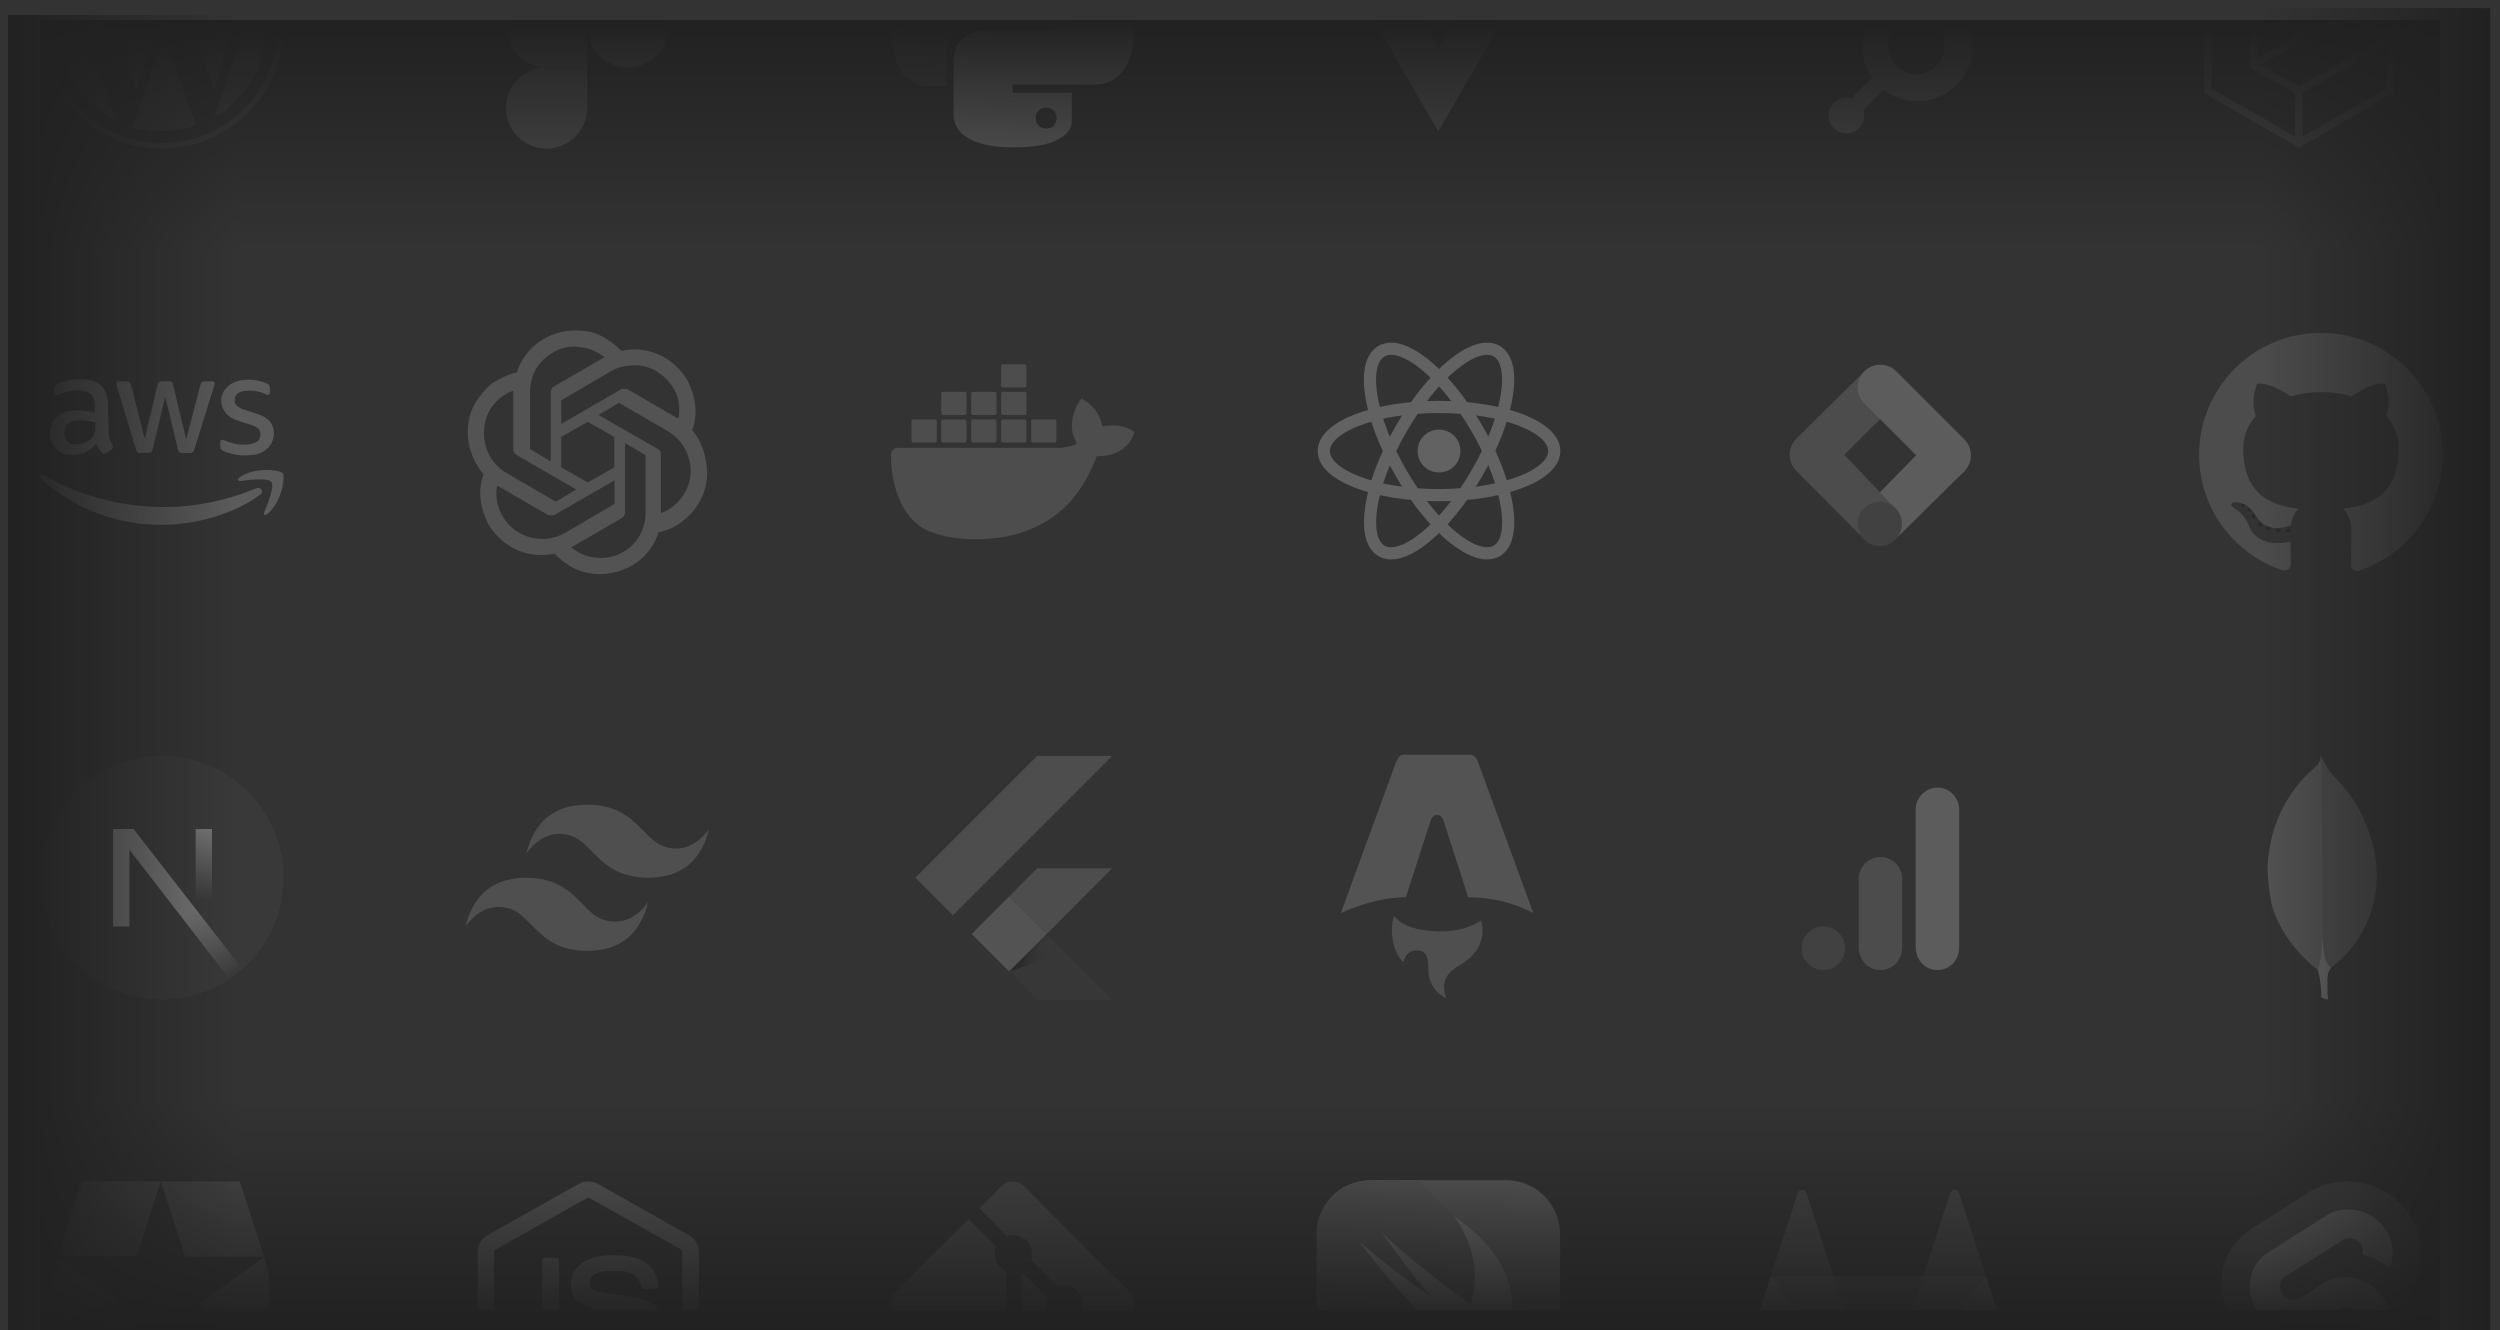 <svg width="250" height="133" viewBox="0 0 250 133" fill="none" xmlns="http://www.w3.org/2000/svg">
<rect x="0" y="0" width="250" height="133" fill="#333333" stroke="none"/>
<g opacity="0.35">
<g clip-path="url(#clip0_16619_2330)">
<g clip-path="url(#clip1_16619_2330)">
<path d="M5.73 2.676C5.73 6.817 8.142 10.398 11.626 12.079L6.632 -1.587C6.047 -0.247 5.73 1.214 5.73 2.676ZM23.246 2.14C23.246 0.849 22.783 -0.052 22.393 -0.734C21.857 -1.587 21.37 -2.318 21.37 -3.195C21.37 -4.145 22.101 -5.046 23.124 -5.046C23.172 -5.046 23.221 -5.046 23.27 -5.046C21.419 -6.751 18.934 -7.799 16.205 -7.799C12.551 -7.799 9.336 -5.923 7.484 -3.097C7.728 -3.097 7.972 -3.073 8.166 -3.073C9.263 -3.073 10.944 -3.195 10.944 -3.195C11.504 -3.219 11.577 -2.391 11.017 -2.342C11.017 -2.342 10.456 -2.269 9.823 -2.245L13.623 9.083L15.913 2.213L14.232 -2.22C13.672 -2.245 13.136 -2.318 13.136 -2.318C12.576 -2.342 12.649 -3.219 13.209 -3.17C13.209 -3.17 14.939 -3.049 15.962 -3.049C17.058 -3.049 18.739 -3.17 18.739 -3.17C19.299 -3.195 19.372 -2.366 18.812 -2.318C18.812 -2.318 18.252 -2.245 17.618 -2.22L21.394 9.01L22.442 5.526C22.88 4.089 23.246 3.042 23.246 2.14Z" fill="#5B5B5B"/>
<path d="M16.375 3.602L13.232 12.688C14.182 12.98 15.181 13.102 16.18 13.102C17.398 13.102 18.567 12.883 19.639 12.518C19.615 12.469 19.59 12.42 19.566 12.371L16.375 3.602ZM25.34 -2.342C25.388 -2.001 25.413 -1.66 25.413 -1.27C25.413 -0.199 25.218 0.971 24.609 2.481L21.442 11.714C24.536 9.887 26.631 6.525 26.631 2.676C26.631 0.922 26.192 -0.808 25.34 -2.342Z" fill="#5B5B5B"/>
<path d="M16.18 -9.504C9.457 -9.504 4 -4.048 4 2.676C4 9.399 9.457 14.856 16.18 14.856C22.904 14.856 28.36 9.399 28.36 2.676C28.36 -4.048 22.904 -9.504 16.18 -9.504ZM16.18 14.296C9.773 14.296 4.56 9.083 4.56 2.676C4.56 -3.731 9.773 -8.944 16.18 -8.944C22.587 -8.944 27.8 -3.731 27.8 2.676C27.8 9.083 22.587 14.296 16.18 14.296Z" fill="#5B5B5B"/>
</g>
<g clip-path="url(#clip2_16619_2330)">
<path d="M10.869 43.203C10.869 43.495 10.893 43.739 10.966 43.934C11.039 44.105 11.113 44.299 11.234 44.519C11.283 44.592 11.283 44.64 11.283 44.714C11.283 44.787 11.234 44.884 11.137 44.957L10.625 45.298C10.552 45.347 10.479 45.371 10.406 45.371C10.333 45.371 10.236 45.322 10.162 45.249C10.041 45.128 9.943 45.006 9.87 44.86C9.797 44.714 9.7 44.567 9.627 44.373C8.993 45.128 8.189 45.493 7.239 45.493C6.557 45.493 6.021 45.298 5.607 44.908C5.217 44.519 4.998 44.007 4.998 43.349C4.998 42.667 5.242 42.107 5.729 41.669C6.216 41.254 6.874 41.035 7.702 41.035C7.97 41.035 8.262 41.059 8.555 41.108C8.847 41.157 9.164 41.206 9.48 41.279V40.694C9.48 40.085 9.359 39.647 9.091 39.403C8.823 39.159 8.384 39.038 7.775 39.038C7.483 39.038 7.19 39.062 6.898 39.135C6.606 39.208 6.314 39.306 6.021 39.403C5.899 39.452 5.802 39.5 5.729 39.5C5.68 39.525 5.631 39.525 5.607 39.525C5.485 39.525 5.437 39.452 5.437 39.281V38.891C5.437 38.77 5.461 38.672 5.485 38.599C5.534 38.55 5.607 38.477 5.705 38.429C5.997 38.282 6.338 38.161 6.728 38.063C7.117 37.966 7.556 37.917 7.994 37.917C8.969 37.917 9.675 38.136 10.114 38.575C10.552 39.013 10.796 39.671 10.796 40.572L10.869 43.203ZM7.58 44.446C7.848 44.446 8.116 44.397 8.408 44.299C8.701 44.202 8.969 44.031 9.188 43.788C9.31 43.642 9.407 43.471 9.456 43.276C9.505 43.081 9.529 42.838 9.529 42.57V42.229C9.285 42.18 9.042 42.131 8.774 42.083C8.506 42.058 8.262 42.034 8.019 42.034C7.483 42.034 7.069 42.131 6.801 42.351C6.557 42.57 6.435 42.886 6.435 43.276C6.435 43.666 6.533 43.934 6.728 44.129C6.923 44.348 7.19 44.446 7.58 44.446ZM14.085 45.322C13.938 45.322 13.841 45.298 13.768 45.249C13.695 45.201 13.646 45.079 13.597 44.933L11.697 38.648C11.648 38.477 11.624 38.38 11.624 38.331C11.624 38.209 11.697 38.136 11.819 38.136H12.623C12.769 38.136 12.891 38.161 12.94 38.209C13.013 38.258 13.061 38.38 13.11 38.526L14.474 43.885L15.741 38.526C15.79 38.355 15.838 38.258 15.887 38.209C15.96 38.161 16.058 38.136 16.204 38.136H16.861C17.008 38.136 17.13 38.161 17.178 38.209C17.251 38.258 17.3 38.38 17.324 38.526L18.616 43.958L20.028 38.526C20.077 38.355 20.126 38.258 20.199 38.209C20.272 38.161 20.369 38.136 20.516 38.136H21.271C21.393 38.136 21.466 38.209 21.466 38.331C21.466 38.38 21.466 38.404 21.441 38.453C21.441 38.502 21.417 38.575 21.393 38.648L19.444 44.908C19.395 45.079 19.346 45.176 19.273 45.225C19.2 45.274 19.103 45.298 18.956 45.298H18.25C18.104 45.298 17.982 45.274 17.933 45.225C17.86 45.176 17.812 45.055 17.787 44.908L16.52 39.671L15.278 44.884C15.229 45.055 15.181 45.152 15.132 45.201C15.059 45.249 14.961 45.274 14.815 45.274H14.085V45.322ZM24.486 45.542C24.072 45.542 23.634 45.493 23.244 45.396C22.83 45.298 22.513 45.201 22.318 45.079C22.196 45.006 22.099 44.933 22.075 44.86C22.05 44.787 22.026 44.714 22.026 44.64V44.226C22.026 44.056 22.099 43.983 22.221 43.983C22.27 43.983 22.318 43.983 22.367 44.007C22.416 44.031 22.489 44.056 22.562 44.08C22.83 44.202 23.146 44.299 23.463 44.373C23.78 44.446 24.097 44.47 24.438 44.47C24.949 44.47 25.339 44.373 25.631 44.202C25.924 44.031 26.045 43.764 26.045 43.422C26.045 43.203 25.972 43.008 25.826 42.862C25.68 42.716 25.412 42.57 24.998 42.448L23.829 42.083C23.244 41.888 22.805 41.62 22.538 41.254C22.27 40.889 22.123 40.499 22.123 40.085C22.123 39.744 22.196 39.452 22.343 39.184C22.489 38.916 22.684 38.697 22.927 38.526C23.171 38.331 23.439 38.209 23.78 38.112C24.097 38.014 24.438 37.966 24.803 37.966C24.974 37.966 25.168 37.966 25.339 37.99C25.534 38.014 25.704 38.039 25.875 38.087C26.045 38.136 26.192 38.161 26.338 38.209C26.484 38.258 26.606 38.307 26.679 38.355C26.8 38.429 26.874 38.477 26.922 38.55C26.971 38.623 26.995 38.697 26.995 38.818V39.208C26.995 39.379 26.922 39.476 26.8 39.476C26.727 39.476 26.63 39.452 26.484 39.379C26.021 39.159 25.509 39.062 24.925 39.062C24.462 39.062 24.097 39.135 23.853 39.281C23.609 39.427 23.463 39.671 23.463 40.012C23.463 40.231 23.536 40.426 23.707 40.597C23.877 40.743 24.17 40.913 24.608 41.035L25.753 41.401C26.338 41.595 26.752 41.839 27.02 42.18C27.263 42.521 27.385 42.886 27.385 43.325C27.385 43.666 27.312 43.983 27.166 44.275C27.02 44.543 26.825 44.787 26.581 44.981C26.338 45.176 26.021 45.322 25.68 45.444C25.29 45.469 24.9 45.542 24.486 45.542Z" fill="#A7A7A7"/>
<path fill-rule="evenodd" clip-rule="evenodd" d="M26.021 49.464C23.366 51.437 19.493 52.484 16.155 52.484C11.478 52.484 7.288 50.755 4.097 47.88C3.853 47.661 4.073 47.344 4.365 47.515C7.8 49.512 12.039 50.706 16.423 50.706C19.371 50.706 22.635 50.097 25.607 48.83C26.07 48.66 26.46 49.147 26.021 49.464Z" fill="#A7A7A7"/>
<path fill-rule="evenodd" clip-rule="evenodd" d="M27.142 48.197C26.801 47.758 24.901 47.978 24.024 48.099C23.756 48.124 23.732 47.905 23.951 47.734C25.485 46.662 27.97 46.979 28.262 47.32C28.555 47.685 28.189 50.194 26.752 51.388C26.533 51.583 26.314 51.486 26.411 51.242C26.752 50.438 27.483 48.636 27.142 48.197Z" fill="#A7A7A7"/>
</g>
<g clip-path="url(#clip3_16619_2330)">
<path d="M16.18 99.955C22.904 99.955 28.36 94.498 28.36 87.774C28.36 81.051 22.904 75.594 16.18 75.594C9.457 75.594 4 81.051 4 87.774C4 94.498 9.457 99.955 16.18 99.955Z" fill="#454545"/>
<path d="M24.244 96.909L13.355 82.902H11.309V92.647H12.941V84.973L22.928 97.884C23.391 97.592 23.83 97.275 24.244 96.909Z" fill="url(#paint0_linear_16619_2330)"/>
<path d="M21.198 82.902H19.566V92.647H21.198V82.902Z" fill="url(#paint1_linear_16619_2330)"/>
</g>
<g clip-path="url(#clip4_16619_2330)">
<path d="M22.465 137.803L20.029 130.3L26.412 125.671H18.519L16.083 118.144H23.976L26.412 125.647C27.825 130.008 26.363 134.953 22.465 137.803ZM9.701 137.803L16.083 142.431L22.465 137.803L16.083 133.174L9.701 137.803ZM5.754 125.647C4.268 130.227 5.998 135.099 9.701 137.803L12.136 130.3L5.754 125.647H13.647L16.083 118.144H8.19L5.754 125.647Z" fill="#7C7C7C"/>
</g>
<g clip-path="url(#clip5_16619_2330)">
<path d="M54.66 14.856C56.901 14.856 58.728 13.029 58.728 10.788V6.744H54.66C52.419 6.744 50.592 8.571 50.592 10.812C50.592 13.053 52.419 14.856 54.66 14.856Z" fill="#8C8C8C"/>
<path d="M50.617 2.676C50.617 0.434 52.444 -1.393 54.685 -1.393H58.729V6.719H54.661C52.42 6.744 50.617 4.917 50.617 2.676Z" fill="#818181"/>
<path d="M66.841 2.676C66.841 4.917 65.013 6.744 62.772 6.744C60.531 6.744 58.728 4.917 58.728 2.676C58.728 0.434 60.556 -1.393 62.797 -1.393C65.038 -1.393 66.841 0.434 66.841 2.676Z" fill="#939393"/>
</g>
<g clip-path="url(#clip6_16619_2330)">
<path d="M69.228 43.008C69.52 42.18 69.618 41.327 69.52 40.499C69.423 39.671 69.131 38.818 68.765 38.063C68.083 36.918 67.084 36.017 65.939 35.481C64.721 34.945 63.43 34.799 62.139 35.091C61.53 34.482 60.848 33.946 60.093 33.581C59.313 33.191 58.412 33.045 57.559 33.045C56.268 33.045 54.977 33.435 53.905 34.19C52.834 34.945 52.078 36.017 51.689 37.235C50.763 37.454 50.008 37.844 49.253 38.307C48.571 38.843 48.035 39.525 47.572 40.207C46.89 41.352 46.67 42.643 46.816 43.934C46.987 45.225 47.523 46.443 48.351 47.442C48.059 48.27 47.962 49.123 48.059 49.951C48.156 50.779 48.449 51.632 48.814 52.387C49.496 53.532 50.495 54.433 51.64 54.969C52.858 55.505 54.149 55.651 55.44 55.359C56.049 55.968 56.731 56.504 57.486 56.869C58.242 57.235 59.167 57.405 59.995 57.405C61.287 57.405 62.578 57.016 63.65 56.26C64.721 55.505 65.477 54.433 65.866 53.215C66.695 53.069 67.547 52.679 68.229 52.143C68.911 51.608 69.52 50.998 69.91 50.243C70.592 49.098 70.836 47.807 70.665 46.516C70.495 45.225 70.056 44.007 69.228 43.008ZM60.093 55.797C58.875 55.797 57.949 55.408 57.121 54.726C57.121 54.726 57.194 54.653 57.267 54.653L62.139 51.827C62.285 51.754 62.358 51.681 62.431 51.534C62.505 51.388 62.505 51.315 62.505 51.145V44.299L64.551 45.517V51.145C64.648 53.824 62.529 55.797 60.093 55.797ZM50.251 51.608C49.715 50.682 49.496 49.634 49.715 48.562C49.715 48.562 49.788 48.636 49.862 48.636L54.734 51.461C54.88 51.534 54.953 51.534 55.123 51.534C55.294 51.534 55.416 51.534 55.513 51.461L61.457 48.026V50.389L56.512 53.288C55.44 53.897 54.222 54.044 53.077 53.751C51.859 53.434 50.86 52.679 50.251 51.608ZM48.96 41.035C49.496 40.109 50.324 39.427 51.323 39.062V39.208V44.835C51.323 44.981 51.323 45.128 51.396 45.225C51.469 45.371 51.542 45.444 51.689 45.517L57.633 48.952L55.586 50.17L50.714 47.344C49.642 46.735 48.887 45.737 48.571 44.616C48.254 43.495 48.351 42.107 48.96 41.035ZM65.793 44.908L59.849 41.498L61.896 40.28L66.768 43.106C67.523 43.569 68.132 44.178 68.522 44.933C68.911 45.688 69.131 46.541 69.058 47.442C68.984 48.27 68.668 49.123 68.132 49.805C67.596 50.487 66.914 51.023 66.086 51.315V45.517C66.086 45.371 66.086 45.225 66.013 45.128C66.013 45.152 65.939 45.006 65.793 44.908ZM67.84 41.863C67.84 41.863 67.766 41.79 67.693 41.79L62.821 38.965C62.675 38.891 62.602 38.891 62.431 38.891C62.261 38.891 62.139 38.891 62.042 38.965L56.122 42.399V40.036L61.067 37.138C61.822 36.675 62.675 36.529 63.576 36.529C64.405 36.529 65.257 36.821 66.013 37.357C66.695 37.893 67.304 38.575 67.62 39.33C67.937 40.085 68.01 41.035 67.84 41.863ZM55.05 46.126L53.004 44.908V39.208C53.004 38.38 53.223 37.454 53.686 36.772C54.149 36.017 54.831 35.481 55.586 35.091C56.341 34.701 57.267 34.555 58.095 34.726C58.924 34.799 59.776 35.189 60.458 35.725C60.458 35.725 60.385 35.798 60.312 35.798L55.44 38.623C55.294 38.697 55.221 38.77 55.148 38.916C55.075 39.062 55.075 39.135 55.075 39.306V46.126H55.05ZM56.122 43.69L58.778 42.18L61.433 43.69V46.735L58.778 48.246L56.122 46.735V43.69Z" fill="#909090"/>
</g>
<g clip-path="url(#clip7_16619_2330)">
<path d="M58.729 80.466C55.489 80.466 53.443 82.099 52.639 85.338C53.857 83.706 55.27 83.097 56.902 83.511C57.828 83.755 58.485 84.413 59.216 85.168C60.41 86.386 61.798 87.774 64.819 87.774C68.059 87.774 70.105 86.142 70.909 82.902C69.691 84.534 68.278 85.144 66.646 84.729C65.72 84.486 65.063 83.828 64.332 83.073C63.138 81.879 61.75 80.466 58.729 80.466ZM52.639 87.774C49.399 87.774 47.353 89.407 46.549 92.647C47.767 91.014 49.18 90.405 50.812 90.82C51.738 91.063 52.395 91.721 53.126 92.476C54.32 93.694 55.708 95.082 58.729 95.082C61.969 95.082 64.015 93.45 64.819 90.21C63.601 91.843 62.188 92.452 60.556 92.037C59.63 91.818 58.973 91.136 58.242 90.381C57.048 89.187 55.66 87.774 52.639 87.774Z" fill="#848484"/>
</g>
<g clip-path="url(#clip8_16619_2330)">
<path d="M57.828 118.412C58.437 118.071 59.217 118.071 59.826 118.412C62.871 120.117 65.892 121.847 68.937 123.552C69.497 123.869 69.887 124.502 69.887 125.16V135.489C69.887 136.171 69.473 136.828 68.864 137.145C65.843 138.85 62.822 140.556 59.777 142.261C59.168 142.602 58.364 142.577 57.755 142.212C56.854 141.676 55.928 141.165 55.027 140.629C54.832 140.507 54.637 140.434 54.491 140.239C54.613 140.093 54.808 140.068 54.978 139.995C55.368 139.873 55.709 139.679 56.05 139.484C56.148 139.435 56.245 139.435 56.318 139.508C57.098 139.947 57.853 140.409 58.632 140.848C58.803 140.945 58.973 140.824 59.12 140.726C62.14 139.07 65.112 137.413 68.06 135.732C68.181 135.684 68.23 135.562 68.23 135.44C68.23 132.029 68.23 128.619 68.23 125.233C68.255 125.087 68.157 124.965 68.035 124.916C65.015 123.211 61.994 121.506 58.998 119.825C58.949 119.801 58.876 119.776 58.827 119.776C58.754 119.776 58.705 119.801 58.657 119.825C55.636 121.53 52.64 123.235 49.619 124.916C49.473 124.965 49.4 125.087 49.4 125.209C49.4 128.619 49.4 132.029 49.4 135.416C49.4 135.464 49.4 135.537 49.448 135.586C49.473 135.635 49.522 135.684 49.57 135.708C50.374 136.171 51.178 136.609 51.982 137.072C52.445 137.316 52.981 137.462 53.492 137.267C53.931 137.121 54.247 136.658 54.223 136.195C54.223 132.809 54.223 129.423 54.223 126.037C54.223 125.891 54.345 125.769 54.491 125.769C54.881 125.769 55.271 125.769 55.66 125.769C55.831 125.769 55.928 125.915 55.904 126.086C55.904 129.496 55.904 132.906 55.904 136.317C55.904 137.218 55.538 138.217 54.686 138.655C53.663 139.191 52.372 139.07 51.349 138.558C50.472 138.12 49.619 137.584 48.742 137.121C48.182 136.828 47.768 136.171 47.768 135.489V125.16C47.768 124.478 48.157 123.844 48.742 123.528C51.763 121.822 54.808 120.117 57.828 118.412Z" fill="#A8A8A8"/>
<path d="M60.458 125.55C61.773 125.477 63.186 125.501 64.38 126.159C65.306 126.646 65.817 127.694 65.817 128.717C65.793 128.863 65.647 128.936 65.525 128.912C65.135 128.912 64.77 128.912 64.38 128.912C64.21 128.912 64.112 128.765 64.112 128.619C63.99 128.132 63.747 127.645 63.284 127.401C62.577 127.036 61.749 127.06 60.994 127.085C60.434 127.109 59.825 127.158 59.362 127.499C58.996 127.742 58.875 128.254 59.021 128.668C59.143 128.96 59.484 129.058 59.752 129.131C61.335 129.545 63.016 129.496 64.575 130.057C65.233 130.276 65.842 130.714 66.085 131.396C66.378 132.298 66.256 133.394 65.598 134.125C65.087 134.734 64.307 135.05 63.552 135.221C62.504 135.44 61.457 135.44 60.434 135.343C59.459 135.221 58.461 134.977 57.73 134.32C57.096 133.759 56.78 132.907 56.804 132.078C56.804 131.932 56.95 131.835 57.096 131.859C57.486 131.859 57.876 131.859 58.241 131.859C58.388 131.859 58.509 131.981 58.509 132.127C58.582 132.59 58.753 133.077 59.167 133.37C59.947 133.881 60.945 133.832 61.822 133.857C62.577 133.832 63.406 133.808 64.015 133.321C64.331 133.029 64.429 132.566 64.331 132.176C64.234 131.835 63.893 131.689 63.576 131.567C62.017 131.08 60.312 131.25 58.753 130.69C58.12 130.471 57.511 130.057 57.267 129.399C56.926 128.473 57.072 127.353 57.803 126.646C58.509 125.915 59.508 125.647 60.458 125.55Z" fill="#A8A8A8"/>
</g>
<g clip-path="url(#clip9_16619_2330)">
<path d="M101.182 -9.504C95.019 -9.504 95.385 -6.825 95.385 -6.825V-4.048H101.28V-3.219H93.046C93.046 -3.219 89.1 -3.658 89.1 2.578C89.1 8.815 92.559 8.595 92.559 8.595H94.629V5.696C94.629 5.696 94.508 2.237 98.04 2.237H103.886C103.886 2.237 107.175 2.286 107.175 -0.93V-6.264C107.151 -6.264 107.662 -9.504 101.182 -9.504ZM97.942 -7.629C98.089 -7.629 98.21 -7.604 98.356 -7.556C98.478 -7.507 98.6 -7.434 98.698 -7.336C98.795 -7.239 98.868 -7.117 98.917 -6.995C98.966 -6.873 98.99 -6.727 98.99 -6.581C98.99 -6.435 98.966 -6.313 98.917 -6.167C98.868 -6.045 98.795 -5.923 98.698 -5.826C98.6 -5.729 98.478 -5.655 98.356 -5.607C98.235 -5.558 98.089 -5.534 97.942 -5.534C97.796 -5.534 97.674 -5.558 97.528 -5.607C97.382 -5.655 97.285 -5.729 97.187 -5.826C97.09 -5.923 97.017 -6.045 96.968 -6.167C96.919 -6.289 96.895 -6.435 96.895 -6.581C96.895 -6.727 96.919 -6.849 96.968 -6.995C97.017 -7.117 97.09 -7.239 97.187 -7.336C97.285 -7.434 97.406 -7.507 97.528 -7.556C97.65 -7.604 97.796 -7.629 97.942 -7.629Z" fill="url(#paint2_linear_16619_2330)"/>
<path d="M101.378 14.735C107.566 14.735 107.176 12.055 107.176 12.055V9.278H101.257V8.45H109.49C109.49 8.45 113.437 8.888 113.437 2.652C113.437 -3.585 109.978 -3.365 109.978 -3.365H107.907V-0.491C107.907 -0.491 108.029 2.968 104.496 2.968H98.65C98.65 2.968 95.361 2.92 95.361 6.135V11.47C95.41 11.495 94.898 14.735 101.378 14.735ZM104.618 12.859C104.472 12.859 104.35 12.834 104.204 12.786C104.082 12.737 103.961 12.664 103.863 12.566C103.766 12.469 103.693 12.347 103.644 12.225C103.595 12.104 103.571 11.957 103.571 11.811C103.571 11.665 103.595 11.543 103.644 11.397C103.693 11.275 103.766 11.153 103.863 11.056C103.961 10.959 104.082 10.886 104.204 10.837C104.326 10.788 104.472 10.764 104.618 10.764C104.764 10.764 104.886 10.788 105.032 10.837C105.154 10.886 105.276 10.959 105.373 11.056C105.471 11.153 105.544 11.275 105.593 11.397C105.641 11.519 105.666 11.665 105.666 11.811C105.666 11.957 105.641 12.079 105.593 12.225C105.544 12.347 105.471 12.469 105.373 12.566C105.276 12.664 105.154 12.737 105.032 12.786C104.911 12.834 104.764 12.859 104.618 12.859Z" fill="url(#paint3_linear_16619_2330)"/>
</g>
<g clip-path="url(#clip10_16619_2330)">
<path d="M113.216 43.057C113.143 43.009 112.534 42.546 111.243 42.546C110.902 42.546 110.561 42.57 110.22 42.643C109.976 40.914 108.539 40.085 108.466 40.037L108.125 39.842L107.905 40.183C107.613 40.621 107.418 41.108 107.296 41.645C107.053 42.619 107.199 43.545 107.711 44.349C107.102 44.69 106.127 44.763 105.932 44.787H89.855C89.44 44.738 89.099 45.079 89.099 45.493C89.075 46.882 89.319 48.295 89.806 49.61C90.366 51.072 91.17 52.119 92.242 52.777C93.436 53.508 95.384 53.922 97.601 53.922C98.6 53.922 99.599 53.825 100.573 53.654C101.937 53.41 103.253 52.923 104.446 52.241C105.445 51.657 106.346 50.926 107.102 50.073C108.368 48.636 109.124 47.028 109.684 45.615H109.903C111.292 45.615 112.144 45.055 112.631 44.592C112.948 44.3 113.192 43.934 113.338 43.52L113.435 43.228L113.216 43.057Z" fill="#7D7D7D"/>
<path d="M91.341 44.251H93.485C93.582 44.251 93.68 44.178 93.68 44.056V42.131C93.68 42.034 93.607 41.937 93.485 41.937H91.341C91.244 41.937 91.147 42.01 91.147 42.131V44.056C91.171 44.178 91.244 44.251 91.341 44.251Z" fill="#7D7D7D"/>
<path d="M94.312 44.251H96.456C96.553 44.251 96.651 44.178 96.651 44.056V42.131C96.651 42.034 96.578 41.937 96.456 41.937H94.312C94.215 41.937 94.117 42.01 94.117 42.131V44.056C94.117 44.178 94.215 44.251 94.312 44.251Z" fill="#7D7D7D"/>
<path d="M97.308 44.251H99.452C99.549 44.251 99.647 44.178 99.647 44.056V42.131C99.647 42.034 99.574 41.937 99.452 41.937H97.308C97.211 41.937 97.113 42.01 97.113 42.131V44.056C97.138 44.178 97.211 44.251 97.308 44.251Z" fill="#7D7D7D"/>
<path d="M100.306 44.251H102.45C102.547 44.251 102.645 44.178 102.645 44.056V42.131C102.645 42.034 102.572 41.937 102.45 41.937H100.306C100.209 41.937 100.111 42.01 100.111 42.131V44.056C100.111 44.178 100.184 44.251 100.306 44.251Z" fill="#7D7D7D"/>
<path d="M94.312 41.498H96.456C96.553 41.498 96.651 41.425 96.651 41.303V39.379C96.651 39.281 96.578 39.184 96.456 39.184H94.312C94.215 39.184 94.117 39.257 94.117 39.379V41.303C94.117 41.425 94.215 41.498 94.312 41.498Z" fill="#7D7D7D"/>
<path d="M97.308 41.498H99.452C99.549 41.498 99.647 41.425 99.647 41.303V39.379C99.647 39.281 99.574 39.184 99.452 39.184H97.308C97.211 39.184 97.113 39.257 97.113 39.379V41.303C97.138 41.425 97.211 41.498 97.308 41.498Z" fill="#7D7D7D"/>
<path d="M100.306 41.498H102.45C102.547 41.498 102.645 41.425 102.645 41.303V39.379C102.645 39.281 102.572 39.184 102.45 39.184H100.306C100.209 39.184 100.111 39.257 100.111 39.379V41.303C100.111 41.425 100.184 41.498 100.306 41.498Z" fill="#7D7D7D"/>
<path d="M100.306 38.745H102.45C102.547 38.745 102.645 38.672 102.645 38.55V36.626C102.645 36.528 102.572 36.431 102.45 36.431H100.306C100.209 36.431 100.111 36.504 100.111 36.626V38.55C100.111 38.672 100.184 38.745 100.306 38.745Z" fill="#7D7D7D"/>
<path d="M103.302 44.251H105.446C105.543 44.251 105.641 44.178 105.641 44.056V42.131C105.641 42.034 105.568 41.937 105.446 41.937H103.302C103.205 41.937 103.107 42.01 103.107 42.131V44.056C103.107 44.178 103.181 44.251 103.302 44.251Z" fill="#7D7D7D"/>
</g>
<g clip-path="url(#clip11_16619_2330)">
<path d="M95.287 91.526L91.535 87.774L103.715 75.594H111.218L95.287 91.526ZM111.218 86.824H103.715L100.914 89.65L104.665 93.402" fill="#909090" fill-opacity="0.8"/>
<path d="M100.914 97.153L103.716 99.954H111.218L104.666 93.401" fill="#3F3F3F"/>
<path d="M97.162 93.402L100.914 89.65L104.665 93.402L100.914 97.153L97.162 93.402Z" fill="#909090"/>
<path d="M100.914 97.153L104.666 93.401L105.177 93.913L101.426 97.664L100.914 97.153Z" fill="url(#paint4_linear_16619_2330)"/>
<path d="M100.914 97.153L106.468 95.228L104.666 93.401" fill="url(#paint5_linear_16619_2330)"/>
</g>
<g clip-path="url(#clip12_16619_2330)">
<path d="M112.997 129.228L102.376 118.607C101.767 117.998 100.768 117.998 100.159 118.607L97.942 120.823L100.744 123.625C101.401 123.406 102.132 123.552 102.668 124.063C103.18 124.575 103.326 125.33 103.107 125.988L105.811 128.692C106.468 128.473 107.223 128.619 107.735 129.13C108.466 129.861 108.466 131.03 107.735 131.761C107.004 132.492 105.835 132.492 105.104 131.761C104.544 131.201 104.422 130.397 104.69 129.739L102.157 127.23V133.856C102.327 133.954 102.498 134.075 102.644 134.197C103.375 134.928 103.375 136.097 102.644 136.828C101.913 137.559 100.744 137.559 100.013 136.828C99.282 136.097 99.282 134.928 100.013 134.197C100.183 134.027 100.403 133.881 100.622 133.783V127.108C100.403 127.011 100.183 126.865 100.013 126.694C99.453 126.134 99.331 125.33 99.599 124.648L96.846 121.895L89.562 129.179C88.953 129.788 88.953 130.787 89.562 131.396L100.208 142.041C100.817 142.65 101.815 142.65 102.424 142.041L113.021 131.445C113.606 130.836 113.606 129.861 112.997 129.228Z" fill="#757575"/>
</g>
<g clip-path="url(#clip13_16619_2330)">
<path d="M151.137 -7.921H156.009L143.829 13.102L131.648 -7.921H140.954L143.829 -3.049L146.63 -7.921H151.137Z" fill="#8E8E8E"/>
<path d="M131.648 -7.921L143.829 13.102L156.009 -7.921H151.137L143.829 4.698L136.472 -7.921H131.648Z" fill="#8E8E8E"/>
<path d="M136.471 -7.921L143.828 4.746L151.136 -7.921H146.629L143.828 -3.049L140.953 -7.921H136.471Z" fill="#454545"/>
</g>
<g clip-path="url(#clip14_16619_2330)">
<path d="M143.902 47.247C145.095 47.247 146.045 46.297 146.045 45.104C146.045 43.91 145.095 42.96 143.902 42.96C142.708 42.96 141.758 43.91 141.758 45.104C141.758 46.297 142.708 47.247 143.902 47.247Z" fill="#B9B9B9"/>
<path d="M143.901 49.513C150.259 49.513 155.424 47.54 155.424 45.104C155.424 42.667 150.259 40.694 143.901 40.694C137.543 40.694 132.379 42.667 132.379 45.104C132.379 47.54 137.543 49.513 143.901 49.513Z" stroke="#B9B9B9" stroke-width="1.218"/>
<path d="M140.101 47.296C143.268 52.826 147.556 56.309 149.675 55.091C151.77 53.873 150.917 48.417 147.726 42.911C144.535 37.381 140.248 33.898 138.153 35.116C136.033 36.334 136.91 41.791 140.101 47.296Z" stroke="#B9B9B9" stroke-width="1.218"/>
<path d="M140.102 42.911C136.911 48.417 136.059 53.873 138.154 55.091C140.249 56.309 144.536 52.826 147.703 47.296C150.894 41.791 151.771 36.334 149.676 35.116C147.557 33.898 143.269 37.381 140.102 42.911Z" stroke="#B9B9B9" stroke-width="1.218"/>
</g>
<g clip-path="url(#clip15_16619_2330)">
<path d="M140.346 96.228C139.249 95.229 138.933 93.11 139.396 91.575C140.199 92.55 141.296 92.842 142.416 93.013C144.17 93.28 145.9 93.183 147.532 92.379C147.727 92.282 147.897 92.16 148.092 92.038C148.238 92.477 148.287 92.939 148.238 93.402C148.117 94.523 147.556 95.375 146.679 96.033C146.338 96.301 145.948 96.52 145.583 96.764C144.463 97.519 144.17 98.396 144.584 99.687C144.584 99.712 144.609 99.76 144.633 99.833C144.073 99.565 143.659 99.2 143.342 98.713C143.001 98.201 142.855 97.617 142.83 97.008C142.83 96.715 142.83 96.398 142.782 96.106C142.684 95.375 142.343 95.059 141.71 95.034C141.052 95.01 140.541 95.424 140.394 96.058C140.37 96.106 140.37 96.155 140.346 96.228Z" fill="#838383"/>
<path d="M134.084 91.307C134.084 91.307 137.324 89.724 140.588 89.724L143.049 82.099C143.146 81.733 143.414 81.49 143.706 81.49C143.999 81.49 144.267 81.733 144.364 82.099L146.824 89.724C150.673 89.724 153.329 91.307 153.329 91.307C153.329 91.307 147.823 76.228 147.799 76.204C147.653 75.765 147.385 75.473 147.019 75.473H140.393C140.028 75.473 139.784 75.765 139.614 76.204C139.589 76.228 134.084 91.307 134.084 91.307Z" fill="#909090"/>
</g>
<g clip-path="url(#clip16_16619_2330)">
<path d="M137.057 118.022H150.552C151.21 118.022 151.844 118.119 152.453 118.339C153.354 118.655 154.158 119.24 154.767 119.971C155.376 120.702 155.79 121.627 155.936 122.577C155.985 122.918 156.009 123.284 156.009 123.625V136.779C156.009 137.194 155.985 137.632 155.912 138.046C155.717 138.996 155.278 139.873 154.621 140.58C153.987 141.286 153.135 141.822 152.233 142.114C151.673 142.285 151.113 142.358 150.528 142.358C150.26 142.358 137.008 142.358 136.813 142.358C135.839 142.309 134.889 141.993 134.085 141.457C133.305 140.921 132.648 140.19 132.234 139.313C131.868 138.582 131.698 137.754 131.698 136.95V123.43C131.673 122.626 131.844 121.822 132.209 121.091C132.623 120.239 133.257 119.484 134.036 118.948C134.84 118.412 135.79 118.095 136.765 118.046C136.862 118.022 136.959 118.022 137.057 118.022Z" fill="url(#paint6_linear_16619_2330)"/>
<path d="M152.184 137.949C152.087 137.827 152.014 137.681 151.892 137.559C151.648 137.267 151.38 137.023 151.064 136.828C150.674 136.56 150.235 136.414 149.773 136.39C149.456 136.365 149.115 136.438 148.822 136.536C148.53 136.633 148.213 136.804 147.946 136.95C147.604 137.12 147.288 137.291 146.922 137.437C146.508 137.608 146.07 137.729 145.631 137.827C145.071 137.924 144.511 137.973 143.926 137.949C142.903 137.924 141.88 137.778 140.93 137.486C140.077 137.218 139.249 136.877 138.494 136.438C137.812 136.049 137.203 135.61 136.594 135.099C136.106 134.684 135.668 134.222 135.254 133.759C134.961 133.418 134.693 133.077 134.426 132.711C134.328 132.565 134.231 132.419 134.133 132.273L131.648 129.544V123.406C131.648 120.434 134.06 118.022 137.032 118.022H141.831L145.388 121.627C153.427 127.108 150.82 133.125 150.82 133.125C150.82 133.125 153.11 135.683 152.184 137.949Z" fill="url(#paint7_linear_16619_2330)"/>
<path d="M145.412 121.627C153.451 127.109 150.844 133.126 150.844 133.126C150.844 133.126 153.134 135.708 152.208 137.949C152.208 137.949 151.258 136.365 149.699 136.365C148.189 136.365 147.288 137.949 144.218 137.949C137.397 137.949 134.182 132.249 134.182 132.249C140.32 136.292 144.51 133.418 144.51 133.418C141.733 131.81 135.863 124.112 135.863 124.112C140.978 128.473 143.195 129.642 143.195 129.642C141.88 128.546 138.152 123.211 138.152 123.211C141.124 126.207 147.02 130.422 147.02 130.422C148.7 125.769 145.412 121.627 145.412 121.627Z" fill="white"/>
</g>
<path d="M192.585 -0.845V-3.362C192.918 -3.518 193.199 -3.765 193.397 -4.074C193.595 -4.383 193.701 -4.742 193.703 -5.11V-5.167C193.703 -6.238 192.835 -7.106 191.764 -7.106H191.706C191.192 -7.106 190.699 -6.902 190.336 -6.538C189.972 -6.174 189.768 -5.681 189.768 -5.167V-5.11C189.77 -4.742 189.876 -4.383 190.073 -4.074C190.271 -3.765 190.553 -3.518 190.886 -3.362V-0.845C189.93 -0.699 189.029 -0.302 188.276 0.304L181.372 -5.073C181.421 -5.251 181.447 -5.434 181.45 -5.617C181.451 -6.049 181.323 -6.472 181.084 -6.831C180.845 -7.191 180.504 -7.471 180.105 -7.637C179.706 -7.803 179.267 -7.847 178.844 -7.764C178.42 -7.68 178.03 -7.473 177.724 -7.168C177.418 -6.863 177.21 -6.474 177.125 -6.051C177.04 -5.627 177.082 -5.188 177.247 -4.788C177.412 -4.389 177.691 -4.048 178.05 -3.807C178.409 -3.567 178.831 -3.438 179.263 -3.437C179.641 -3.439 180.012 -3.54 180.339 -3.73L187.137 1.56C186.526 2.482 186.207 3.568 186.222 4.674C186.237 5.78 186.585 6.856 187.221 7.762L185.153 9.83C184.986 9.777 184.812 9.748 184.636 9.746C184.282 9.746 183.935 9.852 183.641 10.049C183.346 10.246 183.116 10.526 182.981 10.854C182.845 11.181 182.81 11.542 182.879 11.89C182.948 12.238 183.119 12.557 183.37 12.808C183.62 13.059 183.94 13.229 184.288 13.299C184.635 13.368 184.996 13.332 185.324 13.197C185.651 13.061 185.931 12.832 186.129 12.537C186.326 12.242 186.431 11.896 186.431 11.541C186.429 11.366 186.401 11.191 186.347 11.024L188.393 8.978C189.06 9.492 189.835 9.846 190.66 10.013C191.485 10.18 192.338 10.157 193.152 9.944C193.966 9.731 194.721 9.335 195.359 8.785C195.996 8.235 196.5 7.547 196.83 6.773C197.16 5.998 197.309 5.159 197.265 4.318C197.221 3.478 196.985 2.658 196.575 1.923C196.165 1.188 195.593 0.556 194.901 0.076C194.209 -0.404 193.417 -0.719 192.585 -0.845M191.737 7.434C191.359 7.444 190.983 7.379 190.63 7.241C190.278 7.104 189.957 6.897 189.686 6.633C189.415 6.37 189.199 6.054 189.052 5.706C188.905 5.357 188.829 4.983 188.829 4.605C188.829 4.227 188.905 3.852 189.052 3.504C189.199 3.156 189.415 2.84 189.686 2.577C189.957 2.313 190.278 2.106 190.63 1.969C190.983 1.831 191.359 1.766 191.737 1.776C192.47 1.802 193.164 2.111 193.673 2.638C194.183 3.165 194.467 3.87 194.468 4.603C194.468 5.336 194.184 6.041 193.675 6.568C193.166 7.096 192.473 7.406 191.74 7.432" fill="#7C7C7C"/>
<g clip-path="url(#clip17_16619_2330)">
<path d="M189.608 53.859L186.461 50.79L193.219 43.889L196.477 47.082L189.608 53.859Z" fill="#A8A8A8"/>
<path d="M189.621 40.291L186.486 37.09L179.63 43.881C178.746 44.765 178.746 46.198 179.63 47.083L186.383 53.88L189.576 50.893L184.431 45.482L189.621 40.291Z" fill="#7C7C7C"/>
<path d="M196.432 43.934L189.634 37.135C188.749 36.251 187.314 36.251 186.429 37.135C185.544 38.02 185.544 39.455 186.429 40.34L193.228 47.138C194.112 48.023 195.547 48.023 196.432 47.138C197.317 46.253 197.317 44.819 196.432 43.934Z" fill="#A8A8A8"/>
<path d="M187.98 54.601C189.203 54.601 190.195 53.61 190.195 52.386C190.195 51.163 189.203 50.172 187.98 50.172C186.757 50.172 185.766 51.163 185.766 52.386C185.766 53.61 186.757 54.601 187.98 54.601Z" fill="#5C5C5C"/>
</g>
<path d="M191.566 80.938V94.618C191.566 96.15 192.622 97.002 193.743 97.002C194.779 97.002 195.919 96.276 195.919 94.618V81.041C195.919 79.639 194.883 78.761 193.743 78.761C192.603 78.761 191.566 79.73 191.566 80.938Z" fill="#A8A8A8"/>
<path d="M185.867 87.882V94.618C185.867 96.15 186.923 97.002 188.044 97.002C189.08 97.002 190.22 96.276 190.22 94.618V87.985C190.22 86.583 189.184 85.705 188.044 85.705C186.904 85.705 185.867 86.674 185.867 87.882Z" fill="#7C7C7C"/>
<path d="M184.519 94.825C184.519 96.027 183.544 97.002 182.342 97.002C181.141 97.002 180.166 96.027 180.166 94.825C180.166 93.624 181.141 92.649 182.342 92.649C183.544 92.649 184.519 93.624 184.519 94.825Z" fill="#5C5C5C"/>
<g clip-path="url(#clip18_16619_2330)">
<path d="M187.838 141.435L192.32 127.623H183.355L187.838 141.435Z" fill="#707070"/>
<path d="M187.838 141.435L183.355 127.623H177.07L187.838 141.435Z" fill="#909090"/>
<path d="M177.071 127.623L175.706 131.837C175.658 132.032 175.658 132.227 175.706 132.422C175.755 132.617 175.877 132.763 176.048 132.885L187.838 141.435L177.071 127.623Z" fill="#B0B0B0"/>
<path d="M177.07 127.623H183.355L180.651 119.316C180.505 118.878 179.896 118.878 179.774 119.316L177.07 127.623Z" fill="#707070"/>
<path d="M187.838 141.435L192.32 127.623H198.605L187.838 141.435Z" fill="#909090"/>
<path d="M198.605 127.623L199.969 131.813C200.018 132.008 200.018 132.203 199.969 132.398C199.921 132.593 199.799 132.739 199.628 132.861L187.838 141.435L198.605 127.623Z" fill="#B0B0B0"/>
<path d="M198.605 127.623H192.32L195.024 119.316C195.17 118.878 195.779 118.878 195.901 119.316L198.605 127.623Z" fill="#707070"/>
</g>
<g clip-path="url(#clip19_16619_2330)">
<path d="M243.908 -4.023C243.908 -3.999 243.932 -3.95 243.932 -3.926V1.263C243.932 1.336 243.908 1.385 243.884 1.458C243.859 1.506 243.811 1.555 243.738 1.604L239.377 4.113V9.083C239.377 9.229 239.304 9.351 239.182 9.399L230.071 14.661C230.047 14.661 230.023 14.685 229.998 14.685H229.974C229.901 14.71 229.852 14.71 229.779 14.685C229.779 14.685 229.755 14.685 229.755 14.661C229.73 14.661 229.706 14.637 229.682 14.637L220.595 9.424C220.547 9.399 220.498 9.351 220.449 9.277C220.425 9.229 220.4 9.156 220.4 9.083V-6.508C220.4 -6.532 220.4 -6.581 220.425 -6.606C220.425 -6.606 220.425 -6.63 220.449 -6.63C220.449 -6.654 220.473 -6.679 220.473 -6.679C220.473 -6.703 220.498 -6.703 220.498 -6.703C220.498 -6.727 220.522 -6.727 220.522 -6.752C220.522 -6.752 220.547 -6.776 220.571 -6.776C220.595 -6.776 220.595 -6.8 220.62 -6.8L225.151 -9.456C225.199 -9.48 225.272 -9.504 225.321 -9.504C225.394 -9.504 225.443 -9.48 225.516 -9.456L230.071 -6.825C230.096 -6.825 230.096 -6.8 230.12 -6.8C230.145 -6.8 230.145 -6.776 230.169 -6.776C230.193 -6.752 230.193 -6.752 230.193 -6.727L230.218 -6.703C230.218 -6.679 230.242 -6.654 230.242 -6.654C230.242 -6.654 230.242 -6.63 230.266 -6.63C230.266 -6.606 230.291 -6.557 230.291 -6.532V3.212L234.091 1.019V-3.926C234.091 -3.95 234.091 -3.999 234.115 -4.023C234.115 -4.023 234.115 -4.048 234.14 -4.048C234.14 -4.072 234.164 -4.096 234.164 -4.096C234.164 -4.121 234.188 -4.121 234.188 -4.121C234.188 -4.145 234.213 -4.145 234.213 -4.169C234.213 -4.169 234.237 -4.194 234.261 -4.194C234.286 -4.194 234.286 -4.218 234.31 -4.218L238.866 -6.849C238.914 -6.873 238.987 -6.898 239.06 -6.898C239.133 -6.898 239.182 -6.873 239.255 -6.849L243.811 -4.218C243.835 -4.218 243.835 -4.194 243.859 -4.194L243.884 -4.169C243.908 -4.145 243.908 -4.145 243.908 -4.121L243.932 -4.096C243.932 -4.072 243.957 -4.048 243.957 -4.048C243.908 -4.048 243.908 -4.048 243.908 -4.023ZM243.153 1.044V-3.268L241.57 -2.342L239.377 -1.076V3.236L243.153 1.044ZM238.598 8.863V4.552L236.429 5.794L230.266 9.302V13.662L238.598 8.863ZM221.156 -5.85V8.863L229.511 13.662V9.302L225.151 6.841C225.126 6.841 225.126 6.817 225.102 6.817L225.078 6.793C225.053 6.793 225.053 6.768 225.053 6.744C225.053 6.72 225.029 6.72 225.029 6.695C225.029 6.671 225.004 6.671 225.004 6.647C225.004 6.622 224.98 6.622 224.98 6.598C224.98 6.573 224.98 6.549 224.98 6.549C224.98 6.525 224.98 6.525 224.98 6.5V-3.658L222.788 -4.925L221.156 -5.85ZM225.321 -8.676L221.521 -6.484L225.321 -4.291L229.121 -6.484L225.321 -8.676ZM227.294 4.941L229.487 3.675V-5.85L227.903 -4.925L225.711 -3.658V5.843L227.294 4.941ZM238.987 -6.118L235.187 -3.926L238.987 -1.733L242.788 -3.926L238.987 -6.118ZM238.598 -1.076L236.405 -2.342L234.822 -3.268V1.044L237.014 2.31L238.598 3.236V-1.076ZM229.877 8.644L235.431 5.477L238.232 3.894L234.432 1.701L230.071 4.21L226.101 6.5L229.877 8.644Z" fill="#6B6B6B"/>
</g>
<g clip-path="url(#clip20_16619_2330)">
<path d="M232.094 33.289C225.371 33.289 219.914 38.745 219.914 45.469C219.914 50.852 223.398 55.408 228.245 57.016C228.854 57.137 229.074 56.748 229.074 56.431C229.074 56.139 229.074 55.188 229.049 54.165C225.663 54.896 224.957 52.728 224.957 52.728C224.396 51.315 223.592 50.95 223.592 50.95C222.496 50.195 223.666 50.219 223.666 50.219C224.884 50.316 225.541 51.486 225.541 51.486C226.638 53.337 228.391 52.801 229.098 52.509C229.195 51.729 229.512 51.193 229.877 50.877C227.173 50.56 224.323 49.513 224.323 44.86C224.323 43.52 224.81 42.448 225.59 41.595C225.468 41.279 225.054 40.061 225.712 38.38C225.712 38.38 226.735 38.063 229.074 39.622C230.048 39.354 231.095 39.208 232.119 39.208C233.142 39.208 234.189 39.354 235.164 39.622C237.478 38.039 238.501 38.38 238.501 38.38C239.159 40.061 238.745 41.303 238.623 41.595C239.402 42.448 239.865 43.544 239.865 44.86C239.865 49.537 237.015 50.56 234.311 50.877C234.75 51.267 235.139 51.997 235.139 53.142C235.139 54.774 235.115 56.09 235.115 56.48C235.115 56.796 235.334 57.186 235.943 57.064C240.791 55.408 244.274 50.852 244.274 45.469C244.274 38.745 238.818 33.289 232.094 33.289Z" fill="#7C7C7C"/>
<path d="M224.469 50.633C224.444 50.682 224.347 50.706 224.249 50.682C224.152 50.633 224.103 50.56 224.152 50.487C224.176 50.414 224.274 50.414 224.371 50.438C224.444 50.487 224.517 50.585 224.469 50.633ZM225.078 51.169C225.029 51.218 224.907 51.194 224.834 51.12C224.761 51.047 224.737 50.926 224.81 50.877C224.858 50.828 224.98 50.852 225.053 50.926C225.126 50.999 225.126 51.12 225.078 51.169ZM225.492 51.851C225.419 51.9 225.297 51.851 225.224 51.754C225.151 51.656 225.151 51.51 225.224 51.462C225.297 51.413 225.419 51.462 225.492 51.559C225.565 51.681 225.565 51.803 225.492 51.851ZM226.174 52.655C226.101 52.728 225.955 52.704 225.857 52.606C225.76 52.509 225.711 52.363 225.784 52.29C225.857 52.217 226.003 52.241 226.101 52.339C226.223 52.436 226.247 52.582 226.174 52.655ZM227.075 52.923C227.051 53.021 226.905 53.069 226.783 53.021C226.637 52.972 226.564 52.874 226.588 52.777C226.612 52.679 226.758 52.631 226.905 52.679C227.026 52.704 227.1 52.826 227.075 52.923ZM228.098 53.021C228.098 53.118 227.976 53.215 227.83 53.215C227.684 53.215 227.562 53.142 227.562 53.045C227.562 52.947 227.684 52.85 227.83 52.85C227.976 52.85 228.098 52.923 228.098 53.021ZM229.097 52.996C229.121 53.094 229.024 53.191 228.878 53.215C228.732 53.24 228.61 53.191 228.586 53.094C228.561 52.996 228.659 52.899 228.805 52.874C228.951 52.826 229.097 52.899 229.097 52.996Z" fill="#161616"/>
</g>
<g clip-path="url(#clip21_16619_2330)">
<path d="M232.118 75.667L232.776 76.885C232.922 77.104 233.068 77.299 233.263 77.494C233.799 78.03 234.31 78.615 234.797 79.224C235.894 80.661 236.649 82.269 237.16 84.023C237.477 85.094 237.648 86.166 237.672 87.263C237.721 90.551 236.6 93.377 234.335 95.716C233.969 96.081 233.555 96.422 233.141 96.739C232.922 96.739 232.8 96.568 232.727 96.398C232.556 96.105 232.434 95.789 232.386 95.448C232.313 95.058 232.264 94.644 232.288 94.23V94.035C232.24 94.035 232.045 75.764 232.118 75.667Z" fill="#797979"/>
<path d="M232.118 75.618C232.094 75.57 232.069 75.594 232.045 75.643C232.069 75.911 231.972 76.154 231.826 76.374C231.655 76.593 231.46 76.763 231.241 76.958C230.072 77.981 229.122 79.224 228.391 80.588C227.392 82.439 226.881 84.437 226.759 86.532C226.686 87.287 227.002 89.967 227.246 90.722C227.904 92.768 229.073 94.473 230.583 95.959C230.949 96.325 231.363 96.641 231.753 96.958C231.874 96.958 231.874 96.861 231.923 96.763C231.972 96.593 232.021 96.422 232.045 96.252L232.313 94.254L232.118 75.618Z" fill="#8E8E8E"/>
<path d="M232.777 97.543C232.801 97.251 232.948 96.983 233.118 96.739C232.948 96.666 232.85 96.544 232.753 96.398C232.68 96.252 232.607 96.106 232.558 95.959C232.363 95.399 232.339 94.814 232.29 94.254V93.913C232.217 93.962 232.217 94.425 232.217 94.473C232.168 95.082 232.095 95.667 231.973 96.276C231.924 96.52 231.9 96.763 231.754 96.958C231.754 96.983 231.754 97.007 231.778 97.056C232.022 97.762 232.071 98.469 232.119 99.199V99.467C232.119 99.784 232.095 99.711 232.363 99.833C232.46 99.881 232.582 99.881 232.704 99.954C232.777 99.954 232.801 99.881 232.801 99.833L232.753 99.394V98.176C232.704 97.957 232.753 97.762 232.777 97.543Z" fill="#C0C0C0"/>
</g>
<g clip-path="url(#clip22_16619_2330)">
<path d="M240.865 121.36C238.599 118.12 234.117 117.17 230.877 119.24L225.201 122.846C224.811 123.089 224.47 123.357 224.129 123.674C223.813 123.991 223.52 124.332 223.252 124.697C222.984 125.063 222.789 125.477 222.619 125.891C222.448 126.305 222.327 126.743 222.253 127.182C222.18 127.547 222.156 127.937 222.156 128.303C222.156 128.692 222.18 129.058 222.229 129.423C222.278 129.789 222.375 130.154 222.497 130.519C222.619 130.885 222.765 131.226 222.936 131.567C222.814 131.762 222.692 131.932 222.595 132.127C222.497 132.322 222.4 132.517 222.327 132.736C222.253 132.931 222.18 133.15 222.107 133.369C222.059 133.589 221.986 133.784 221.961 134.003C221.815 134.953 221.839 135.879 222.034 136.78C222.132 137.218 222.278 137.657 222.473 138.095C222.668 138.51 222.887 138.924 223.155 139.289C225.42 142.529 229.878 143.479 233.118 141.433L238.794 137.827C239.184 137.584 239.525 137.316 239.866 136.999C240.183 136.682 240.475 136.341 240.743 135.976C240.987 135.611 241.206 135.197 241.376 134.782C241.547 134.368 241.669 133.93 241.766 133.491C241.839 133.126 241.864 132.736 241.864 132.371C241.864 131.981 241.839 131.616 241.79 131.25C241.742 130.885 241.644 130.519 241.522 130.154C241.401 129.789 241.255 129.447 241.084 129.106C241.206 128.912 241.328 128.741 241.425 128.546C241.523 128.351 241.62 128.156 241.693 127.937C241.766 127.742 241.839 127.523 241.912 127.304C241.961 127.085 242.034 126.89 242.058 126.67C242.132 126.208 242.18 125.745 242.156 125.306C242.156 124.843 242.083 124.381 241.985 123.942C241.888 123.504 241.742 123.065 241.547 122.627C241.352 122.164 241.133 121.75 240.865 121.36Z" fill="#717171"/>
<path d="M230.34 139.606C229.902 139.727 229.439 139.776 228.976 139.752C228.513 139.727 228.075 139.63 227.636 139.484C227.198 139.313 226.808 139.094 226.442 138.826C226.077 138.534 225.76 138.217 225.492 137.827C225.322 137.608 225.2 137.364 225.078 137.096C224.956 136.853 224.883 136.585 224.81 136.317C224.762 136.049 224.713 135.781 224.713 135.489C224.713 135.221 224.737 134.928 224.786 134.66C224.786 134.612 224.81 134.563 224.81 134.539C224.81 134.49 224.835 134.441 224.835 134.417C224.835 134.368 224.859 134.319 224.859 134.295C224.883 134.246 224.883 134.198 224.908 134.173L225.005 133.857L225.298 134.076C225.468 134.198 225.639 134.319 225.809 134.417C225.98 134.514 226.175 134.636 226.345 134.709C226.54 134.807 226.71 134.88 226.905 134.953C227.1 135.026 227.295 135.099 227.49 135.148L227.709 135.221L227.685 135.44C227.685 135.586 227.685 135.732 227.734 135.878C227.758 135.952 227.782 136.025 227.807 136.098C227.831 136.171 227.88 136.219 227.928 136.293C228.002 136.414 228.099 136.512 228.221 136.585C228.318 136.658 228.44 136.731 228.586 136.78C228.732 136.828 228.854 136.853 229 136.853C229.146 136.853 229.268 136.853 229.414 136.804C229.439 136.804 229.488 136.78 229.512 136.78C229.536 136.78 229.561 136.755 229.609 136.755C229.634 136.731 229.658 136.731 229.707 136.707C229.731 136.682 229.755 136.682 229.78 136.658L235.431 133.004C235.505 132.955 235.578 132.906 235.626 132.858C235.675 132.809 235.748 132.736 235.772 132.663C235.821 132.59 235.846 132.517 235.894 132.444C235.919 132.371 235.943 132.297 235.967 132.2C235.992 132.127 235.992 132.029 235.992 131.956C235.992 131.883 235.967 131.786 235.967 131.713C235.943 131.64 235.919 131.542 235.894 131.469C235.87 131.396 235.821 131.323 235.772 131.25C235.699 131.128 235.602 131.031 235.48 130.958C235.383 130.885 235.261 130.811 235.115 130.763C234.993 130.714 234.847 130.69 234.701 130.69C234.554 130.69 234.433 130.69 234.287 130.738C234.262 130.738 234.213 130.763 234.189 130.763C234.165 130.763 234.14 130.787 234.092 130.787C234.067 130.811 234.043 130.811 233.994 130.836C233.97 130.86 233.945 130.86 233.921 130.885L231.753 132.273C231.656 132.322 231.583 132.371 231.485 132.444C231.388 132.492 231.29 132.541 231.193 132.59C231.095 132.639 230.998 132.663 230.9 132.712C230.803 132.736 230.706 132.785 230.608 132.809C230.17 132.931 229.707 132.98 229.244 132.955C228.781 132.931 228.343 132.833 227.904 132.687C227.466 132.517 227.076 132.297 226.71 132.029C226.345 131.737 226.028 131.42 225.76 131.031C225.59 130.811 225.468 130.568 225.346 130.3C225.224 130.056 225.151 129.788 225.078 129.52C225.03 129.252 224.981 128.984 224.981 128.692C224.981 128.424 225.005 128.132 225.054 127.864C225.151 127.328 225.346 126.816 225.663 126.354C225.98 125.891 226.369 125.525 226.832 125.233L232.508 121.628C232.606 121.579 232.679 121.53 232.776 121.457C232.874 121.408 232.971 121.36 233.068 121.311C233.166 121.262 233.263 121.238 233.361 121.189C233.458 121.165 233.556 121.116 233.653 121.092C234.092 120.97 234.554 120.921 235.017 120.946C235.48 120.97 235.919 121.067 236.357 121.214C236.796 121.384 237.185 121.603 237.551 121.871C237.916 122.164 238.233 122.48 238.501 122.87C238.671 123.089 238.793 123.333 238.915 123.601C239.037 123.844 239.11 124.112 239.183 124.38C239.256 124.648 239.28 124.916 239.28 125.209C239.28 125.477 239.256 125.769 239.207 126.037C239.207 126.086 239.183 126.134 239.183 126.159C239.183 126.207 239.159 126.256 239.159 126.28C239.159 126.329 239.134 126.378 239.134 126.402C239.11 126.451 239.11 126.5 239.085 126.524L238.988 126.841L238.696 126.622C238.525 126.5 238.355 126.378 238.184 126.28C238.014 126.183 237.819 126.061 237.648 125.988C237.283 125.793 236.893 125.647 236.503 125.525L236.284 125.452L236.308 125.233C236.308 125.16 236.308 125.087 236.308 125.014C236.308 124.941 236.284 124.868 236.26 124.794C236.235 124.721 236.211 124.648 236.187 124.575C236.162 124.502 236.114 124.453 236.065 124.38C235.992 124.259 235.894 124.161 235.772 124.088C235.675 124.015 235.553 123.942 235.407 123.893C235.139 123.796 234.871 123.796 234.603 123.869C234.579 123.869 234.53 123.893 234.506 123.893C234.481 123.893 234.457 123.918 234.408 123.918C234.384 123.942 234.36 123.942 234.311 123.966C234.287 123.991 234.262 123.991 234.238 124.015L228.562 127.645C228.489 127.693 228.44 127.742 228.367 127.791C228.318 127.84 228.245 127.913 228.221 127.986C228.172 128.059 228.148 128.132 228.099 128.205C228.075 128.278 228.05 128.351 228.026 128.449C228.002 128.522 228.002 128.619 228.002 128.692C228.002 128.863 228.05 129.033 228.123 129.179C228.148 129.252 228.196 129.325 228.245 129.399C228.318 129.52 228.416 129.618 228.537 129.691C228.635 129.764 228.757 129.837 228.903 129.886C229.171 129.983 229.439 130.008 229.707 129.935C229.731 129.935 229.78 129.91 229.804 129.91C229.829 129.91 229.853 129.886 229.902 129.886C229.926 129.861 229.95 129.861 229.999 129.837C230.023 129.813 230.048 129.813 230.072 129.788L232.24 128.4C232.338 128.351 232.411 128.278 232.508 128.229C232.606 128.181 232.703 128.132 232.801 128.083C232.898 128.034 232.995 128.01 233.093 127.961C233.19 127.937 233.288 127.888 233.385 127.864C233.824 127.742 234.287 127.693 234.749 127.718C235.212 127.742 235.651 127.84 236.089 127.986C236.528 128.156 236.917 128.375 237.283 128.643C237.648 128.936 237.965 129.252 238.233 129.642C238.403 129.861 238.525 130.105 238.647 130.373C238.769 130.617 238.842 130.885 238.915 131.153C238.988 131.42 239.012 131.688 239.012 131.981C239.012 132.249 238.988 132.541 238.939 132.809C238.891 133.077 238.818 133.345 238.72 133.589C238.623 133.832 238.501 134.076 238.33 134.295C238.184 134.514 238.014 134.733 237.819 134.928C237.624 135.123 237.405 135.294 237.185 135.44L231.485 139.094C231.388 139.143 231.315 139.216 231.217 139.265C231.12 139.313 231.022 139.362 230.925 139.411C230.827 139.459 230.73 139.484 230.632 139.532C230.535 139.532 230.438 139.557 230.34 139.606Z" fill="white"/>
</g>
</g>
<rect x="4" y="110" width="240" height="23" fill="url(#paint8_linear_16619_2330)"/>
<rect x="244" y="25" width="240" height="23" transform="rotate(180 244 25)" fill="url(#paint9_linear_16619_2330)"/>
<rect x="226.016" y="133" width="132.188" height="23" transform="rotate(-90 226.016 133)" fill="url(#paint10_linear_16619_2330)"/>
<rect width="131.5" height="23" transform="matrix(-1.19249e-08 -1 -1 1.19249e-08 23.803 133)" fill="url(#paint11_linear_16619_2330)"/>
</g>
<defs>
<linearGradient id="paint0_linear_16619_2330" x1="16.618" y1="93.083" x2="21.422" y2="99.037" gradientUnits="userSpaceOnUse">
<stop stop-color="white"/>
<stop offset="1" stop-color="white" stop-opacity="0"/>
</linearGradient>
<linearGradient id="paint1_linear_16619_2330" x1="20.394" y1="82.899" x2="20.367" y2="90.055" gradientUnits="userSpaceOnUse">
<stop stop-color="white"/>
<stop offset="1" stop-color="white" stop-opacity="0"/>
</linearGradient>
<linearGradient id="paint2_linear_16619_2330" x1="91.367" y1="-7.25" x2="103.439" y2="4.702" gradientUnits="userSpaceOnUse">
<stop stop-color="#6F6F6F"/>
<stop offset="1" stop-color="#5E5E5E"/>
</linearGradient>
<linearGradient id="paint3_linear_16619_2330" x1="98.783" y1="0.423" x2="111.747" y2="12.679" gradientUnits="userSpaceOnUse">
<stop stop-color="#DADADA"/>
<stop offset="1" stop-color="#C5C5C5"/>
</linearGradient>
<linearGradient id="paint4_linear_16619_2330" x1="102.781" y1="95.269" x2="103.304" y2="95.792" gradientUnits="userSpaceOnUse">
<stop offset="0.2" stop-opacity="0.15"/>
<stop offset="0.85" stop-color="#616161" stop-opacity="0.01"/>
</linearGradient>
<linearGradient id="paint5_linear_16619_2330" x1="100.906" y1="95.269" x2="106.471" y2="95.269" gradientUnits="userSpaceOnUse">
<stop offset="0.2" stop-opacity="0.55"/>
<stop offset="0.85" stop-color="#616161" stop-opacity="0.01"/>
</linearGradient>
<linearGradient id="paint6_linear_16619_2330" x1="146.144" y1="117.153" x2="141.541" y2="143.248" gradientUnits="userSpaceOnUse">
<stop stop-color="#B9B9B9"/>
<stop offset="1" stop-color="#727272"/>
</linearGradient>
<linearGradient id="paint7_linear_16619_2330" x1="144.075" y1="118.417" x2="140.704" y2="137.527" gradientUnits="userSpaceOnUse">
<stop stop-color="#A8A8A8"/>
<stop offset="1" stop-color="#656565"/>
</linearGradient>
<linearGradient id="paint8_linear_16619_2330" x1="124" y1="133" x2="124" y2="110" gradientUnits="userSpaceOnUse">
<stop/>
<stop offset="1" stop-opacity="0"/>
</linearGradient>
<linearGradient id="paint9_linear_16619_2330" x1="364" y1="48" x2="364" y2="25" gradientUnits="userSpaceOnUse">
<stop/>
<stop offset="1" stop-opacity="0"/>
</linearGradient>
<linearGradient id="paint10_linear_16619_2330" x1="292.109" y1="156" x2="292.109" y2="133" gradientUnits="userSpaceOnUse">
<stop/>
<stop offset="1" stop-opacity="0"/>
</linearGradient>
<linearGradient id="paint11_linear_16619_2330" x1="65.75" y1="23" x2="65.75" y2="5.59964e-07" gradientUnits="userSpaceOnUse">
<stop/>
<stop offset="1" stop-opacity="0"/>
</linearGradient>
<clipPath id="clip0_16619_2330">
<rect width="241.979" height="129" fill="white" transform="translate(4 2)"/>
</clipPath>
<clipPath id="clip1_16619_2330">
<rect width="24.36" height="24.36" fill="white" transform="translate(4 -9.504)"/>
</clipPath>
<clipPath id="clip2_16619_2330">
<rect width="24.36" height="24.36" fill="white" transform="translate(4 33.045)"/>
</clipPath>
<clipPath id="clip3_16619_2330">
<rect width="24.36" height="24.36" fill="white" transform="translate(4 75.594)"/>
</clipPath>
<clipPath id="clip4_16619_2330">
<rect width="24.36" height="24.36" fill="white" transform="translate(4 118.144)"/>
</clipPath>
<clipPath id="clip5_16619_2330">
<rect width="24.36" height="24.36" fill="white" transform="translate(46.549 -9.504)"/>
</clipPath>
<clipPath id="clip6_16619_2330">
<rect width="24.36" height="24.36" fill="white" transform="translate(46.549 33.045)"/>
</clipPath>
<clipPath id="clip7_16619_2330">
<rect width="24.36" height="24.36" fill="white" transform="translate(46.549 75.594)"/>
</clipPath>
<clipPath id="clip8_16619_2330">
<rect width="24.36" height="24.36" fill="white" transform="translate(46.549 118.144)"/>
</clipPath>
<clipPath id="clip9_16619_2330">
<rect width="24.36" height="24.36" fill="white" transform="translate(89.1 -9.504)"/>
</clipPath>
<clipPath id="clip10_16619_2330">
<rect width="24.36" height="24.36" fill="white" transform="translate(89.1 33.045)"/>
</clipPath>
<clipPath id="clip11_16619_2330">
<rect width="24.36" height="24.36" fill="white" transform="translate(89.1 75.594)"/>
</clipPath>
<clipPath id="clip12_16619_2330">
<rect width="24.36" height="24.36" fill="white" transform="translate(89.1 118.144)"/>
</clipPath>
<clipPath id="clip13_16619_2330">
<rect width="24.36" height="24.36" fill="white" transform="translate(131.648 -9.626)"/>
</clipPath>
<clipPath id="clip14_16619_2330">
<rect width="24.604" height="24.36" fill="white" transform="translate(131.648 32.923)"/>
</clipPath>
<clipPath id="clip15_16619_2330">
<rect width="24.36" height="24.36" fill="white" transform="translate(131.648 75.473)"/>
</clipPath>
<clipPath id="clip16_16619_2330">
<rect width="24.36" height="24.36" fill="white" transform="translate(131.648 118.022)"/>
</clipPath>
<clipPath id="clip17_16619_2330">
<rect width="18.129" height="18.129" fill="white" transform="translate(178.967 36.472)"/>
</clipPath>
<clipPath id="clip18_16619_2330">
<rect width="24.36" height="24.36" fill="white" transform="translate(175.658 118.025)"/>
</clipPath>
<clipPath id="clip19_16619_2330">
<rect width="24.36" height="24.36" fill="white" transform="translate(219.914 -9.504)"/>
</clipPath>
<clipPath id="clip20_16619_2330">
<rect width="24.36" height="24.36" fill="white" transform="translate(219.914 33.045)"/>
</clipPath>
<clipPath id="clip21_16619_2330">
<rect width="24.36" height="24.36" fill="white" transform="translate(219.914 75.594)"/>
</clipPath>
<clipPath id="clip22_16619_2330">
<rect width="24.36" height="24.36" fill="white" transform="translate(219.914 118.144)"/>
</clipPath>
</defs>
</svg>

